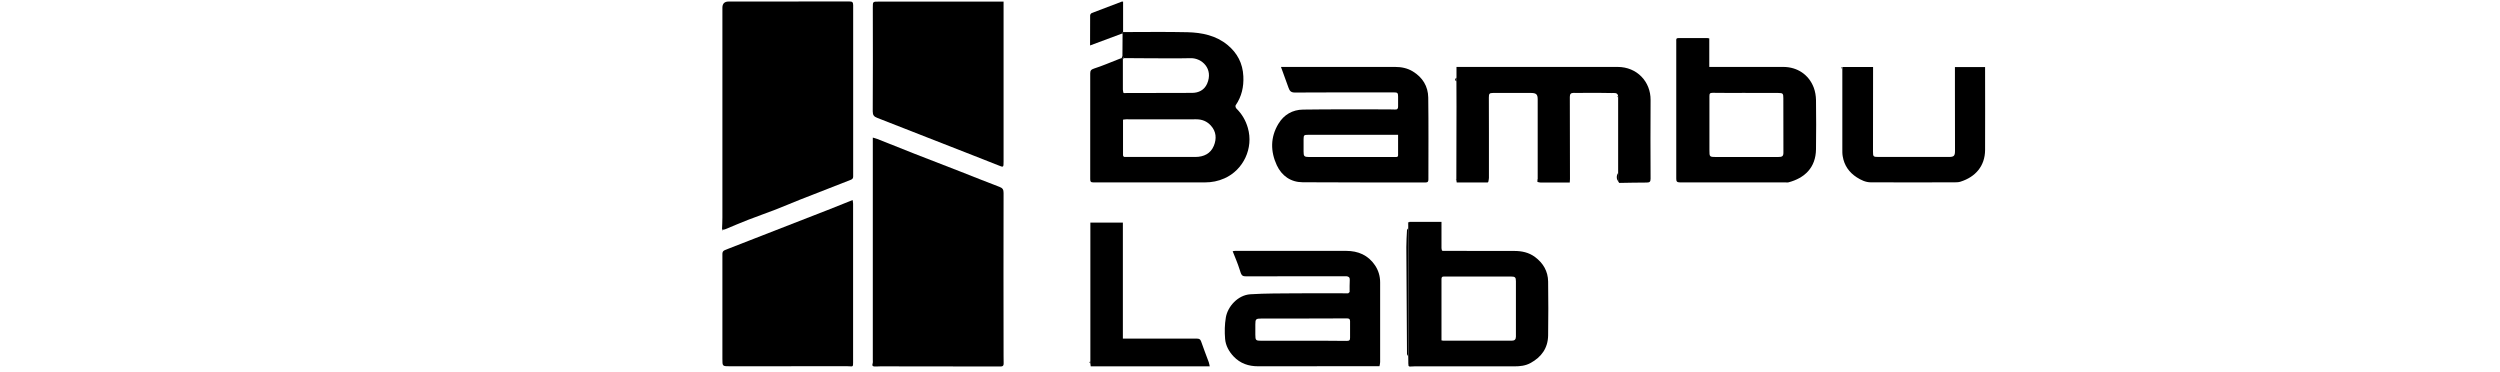 <svg viewBox="0 0 339.91 50.61" xmlns="http://www.w3.org/2000/svg" id="bambu">
  <defs>
    <style>
      .cls-1 {
        fill: #000;
        stroke-width: 0px;
      }
    </style>
  </defs>
  <path d="M118.68,18.71c.25.08.44.12.62.19,1.69.67,3.38,1.35,5.08,2.02,2.06.8,4.12,1.59,6.18,2.4,1.78.69,3.55,1.42,5.34,2.09.43.16.55.37.55.83-.02,7.38-.01,14.76,0,22.14,0,.35,0,.69.01,1.03.01.29-.1.42-.4.42-5.45-.01-10.91-.02-16.36-.02-.25,0-.49.03-.74.02-.23,0-.42-.05-.32-.38.06-.17.03-.37.03-.56v-30.17h0Z" class="cls-1"></path>
  <path d="M98.17,31.17c.02-.53.05-1.06.05-1.6V1.05c0-.56.29-.85.86-.84,5.47,0,10.93,0,16.4-.01.39,0,.52.09.52.5-.01,7.77,0,15.53,0,23.3,0,.27-.12.37-.35.46-2.31.89-4.61,1.79-6.91,2.7-1.09.43-2.16.9-3.25,1.32-1.26.49-2.54.93-3.8,1.42-1.03.4-2.04.84-3.06,1.26-.09.04-.19.05-.29.07-.06-.02-.11-.05-.17-.07Z" class="cls-1"></path>
  <path d="M115.93,27.21c.02.16.06.33.06.49,0,7.21,0,14.41,0,21.62,0,.52-.02.53-.55.48-.26-.02-.52-.01-.78-.01-5.14,0-10.27,0-15.41.01-1.04,0-1.03,0-1.03-1.02v-13.81c-.02-.85-.02-.84.8-1.15,1.23-.47,2.46-.96,3.69-1.44,3.27-1.28,6.55-2.55,9.83-3.83,1.12-.44,2.23-.88,3.39-1.35h0Z" class="cls-1"></path>
  <path d="M136.45.21v21.75c0,.83,0,.81-.76.5-1.08-.44-2.16-.86-3.25-1.28-2.13-.84-4.26-1.67-6.39-2.5-2.25-.88-4.51-1.78-6.77-2.65-.44-.17-.62-.36-.62-.88.03-4.71.02-9.43.01-14.15,0-.78,0-.78.79-.78h16.98Z" class="cls-1"></path>
  <path d="M152.61,7.54c0-.98.02-1.96.02-2.94.02-.07.03-.14.05-.21v-.03c2.92,0,5.85-.05,8.78.02,1.96.05,3.88.44,5.45,1.74,1.32,1.09,2.06,2.5,2.14,4.25.07,1.44-.23,2.76-1.05,3.95-.06.09.01.35.11.44.75.74,1.26,1.61,1.55,2.62.81,2.77-.62,5.74-3.18,6.87-.85.38-1.72.55-2.66.55-5.05-.01-10.1,0-15.15,0-.35,0-.44-.1-.44-.44,0-4.79,0-9.58,0-14.37,0-.39.12-.54.52-.67,1.09-.35,2.14-.8,3.21-1.22.18-.07.36-.14.54-.21.06.05.11.1.17.15v4.14c0,.15.05.3.08.45l.1.03c.06,0,.11-.01.17-.01,3.01,0,6.03,0,9.05-.02.91,0,1.67-.39,2.05-1.24.89-2.04-.71-3.51-2.23-3.48-2.03.05-4.07.01-6.1.01-1.01,0-2.02-.01-3.03-.02-.06-.13-.11-.25-.16-.38h0ZM152.86,21.34c1.6,0,3.2,0,4.8,0s3.26.01,4.89,0c1.12-.01,2.05-.45,2.49-1.52.39-.96.34-1.93-.41-2.75-.53-.58-1.18-.85-1.99-.85-3.17.02-6.34,0-9.51,0-.14,0-.27.03-.44.05v4.86s.05.1.07.15c.04.02.07.04.11.06h0Z" class="cls-1"></path>
  <path d="M198.03,10.56v-1.46h21.91c2.65,0,4.5,2.03,4.48,4.49-.03,3.57-.01,7.13,0,10.7,0,.42-.12.53-.54.53-1.23-.01-2.47.04-3.7.05-.06,0-.11-.15-.17-.23,0-.37,0-.75,0-1.12v-10.44c-.07-.55-.55-.42-.86-.43-1.27-.04-2.54-.02-3.81-.02-.46,0-.92.02-1.38,0-.38,0-.52.15-.52.54.02,3.72.02,7.44.02,11.17,0,.18-.02.36-.03.48-1.35,0-2.65,0-3.95,0-.15,0-.29-.05-.44-.08.01-.02.02-.05,0-.08,0-.03,0-.06.01-.09,0-.06.01-.11.02-.17,0-3.64,0-7.27,0-10.9,0-.65-.19-.85-.86-.86-1.74,0-3.49,0-5.23,0-.47,0-.55.1-.55.62,0,1.6,0,3.19.01,4.78,0,2.05,0,4.11,0,6.16,0,.18-.06.36-.09.54-.02.02-.05.05-.08.07h-4.21c-.02-.11-.03-.22-.05-.33v-.09c0-3.31.01-6.61.02-9.92,0-1.12,0-2.24-.01-3.36v-.52h0Z" class="cls-1"></path>
  <path d="M174.17,9.1h.46c5.02,0,10.04,0,15.06,0,.84,0,1.66.16,2.4.61,1.33.81,2.08,2.02,2.1,3.56.05,3.71.02,7.42.02,11.13,0,.27-.07.41-.4.41-5.57-.01-11.13.01-16.7-.03-1.62-.01-2.84-.88-3.51-2.31-.87-1.88-.89-3.81.22-5.64.75-1.25,1.93-1.91,3.34-1.93,3.86-.06,7.73-.02,11.6-.03.3,0,.61,0,.91.02.33.03.43-.14.42-.42,0-.45,0-.89,0-1.34,0-.5-.08-.57-.58-.57-4.49,0-8.97-.01-13.46.02-.54,0-.7-.23-.85-.63-.33-.93-.67-1.86-1.03-2.84h0ZM190.09,18.33h-12.25c-.54,0-.59.05-.6.59,0,.56,0,1.12,0,1.68,0,.65.08.74.75.75,1.1,0,2.19,0,3.28,0,2.81,0,5.62,0,8.43,0,.19,0,.39.02.39-.26v-2.77Z" class="cls-1"></path>
  <path d="M183.5,39.73c0-.56-.01-1.12.02-1.68.02-.34-.16-.46-.45-.49-.2-.01-.4,0-.61,0-4.34,0-8.68,0-13.03.01-.58,0-.64-.12-.9-.97-.25-.81-.6-1.59-.93-2.44.1-.02.22-.05.33-.05h15.1c1.63,0,2.99.58,3.92,1.96.47.7.7,1.48.7,2.33v10.83c0,.19-.06.38-.09.56h-1.68c-4.95,0-9.89,0-14.84.01-1.28,0-2.4-.38-3.3-1.32-.64-.67-1.1-1.5-1.17-2.41-.08-.96-.06-1.95.1-2.9.25-1.49,1.63-3.05,3.34-3.16,2.08-.13,4.17-.11,6.25-.13,2.35-.02,4.7,0,7.05,0l.17-.16h0ZM177.23,46.33h0c1.95,0,3.9-.01,5.84.02.37,0,.5-.07.49-.43-.01-.75-.01-1.5,0-2.24,0-.3-.12-.39-.42-.39-2.41.01-4.81.01-7.23.02h-4.41c-.75,0-.82.08-.82.81,0,.46,0,.92,0,1.38,0,.77.06.83.83.83h5.71Z" class="cls-1"></path>
  <path d="M232.4,5.25v3.85h.66c3.14,0,6.29-.01,9.43,0,1.87.01,3.44,1.04,4.11,2.8.2.53.3,1.13.31,1.7.03,2.23.03,4.46,0,6.69-.03,2.5-1.54,3.93-3.77,4.51-.11.03-.23,0-.35,0-4.79,0-9.58-.01-14.36,0-.42,0-.53-.12-.52-.53.01-6.23,0-12.45,0-18.68,0-.2-.05-.41.28-.41,1.33.01,2.65,0,3.98,0,.07,0,.14.02.23.04h0ZM237.32,12.63h0c-1.48,0-2.97.02-4.45-.01-.39,0-.45.11-.45.45.01,2.44,0,4.89,0,7.33,0,.94,0,.94.94.95,2.78,0,5.56,0,8.35,0,.65,0,.78-.11.77-.68,0-2.44,0-4.88-.01-7.33,0-.62-.06-.7-.69-.7-1.48-.01-2.97,0-4.45,0h0Z" class="cls-1"></path>
  <path d="M191.51,49.73c-.01-.11-.02-.22-.03-.33v-.26c0-.23,0-.46-.01-.69,0-.16.02-.32.02-.47v-10.98c0-1.99-.01-3.99-.02-5.98,0-.17,0-.35,0-.52.01-.03.01-.05,0-.08,0-.03,0-.06,0-.09.06-.05.11-.1.17-.16h4.35v1.22c0,.78,0,1.55,0,2.33,0,.11.04.22.06.33.03.02.07.04.1.06,3.24,0,6.49.01,9.73.01,1.03,0,1.99.2,2.82.82,1.12.83,1.77,1.94,1.79,3.34.03,2.44.04,4.89,0,7.33-.03,1.72-.91,2.94-2.4,3.75-.68.37-1.42.45-2.17.45-4.53,0-9.05,0-13.58,0-.23,0-.46.02-.69.03-.05-.03-.09-.06-.14-.09h0ZM195.99,46.28c.09.02.16.04.23.04,3.11,0,6.23,0,9.34,0,.37,0,.55-.17.55-.55,0-2.51,0-5.03,0-7.54,0-.52-.12-.63-.65-.63-1.11,0-2.22,0-3.33,0-1.89,0-3.78,0-5.66,0-.24,0-.48-.05-.48.35.01,2.76,0,5.52,0,8.32h0Z" class="cls-1"></path>
  <path d="M250.52,9.11h4.15v.74c0,3.58,0,7.16-.01,10.74,0,.72.03.75.79.75,3.17,0,6.34,0,9.52,0,.69,0,.84-.14.84-.83,0-2.82,0-5.64-.01-8.45v-2.94h4.1v.4c0,3.62.02,7.25,0,10.87-.01,2.17-1.3,3.67-3.34,4.31-.24.08-.5.09-.75.09-3.82.01-7.64.02-11.46,0-.69,0-1.32-.31-1.9-.68-1.05-.68-1.71-1.63-1.91-2.87-.06-.34-.05-.69-.05-1.04,0-3.61,0-7.22,0-10.83.02-.09.04-.18.06-.27h0Z" class="cls-1"></path>
  <path d="M148.25,49.14c0-5.81,0-11.62,0-17.43v-1.44h4.42v15.77h.53c3.17,0,6.34,0,9.52,0,.29,0,.47.05.58.36.33.96.7,1.9,1.05,2.85.06.17.08.35.13.56h-16.18c-.02-.12-.03-.26-.05-.4v-.27h0Z" class="cls-1"></path>
  <path d="M152.69,4.36v.03c-.06.06-.12.12-.18.19-1.41.52-2.82,1.05-4.3,1.6,0-1.4,0-2.75.01-4.1,0-.1.12-.27.23-.31,1.36-.53,2.73-1.04,4.1-1.56.02-.01.06,0,.15.02v4.12h0Z" class="cls-1"></path>
  <path d="M191.47,31.02c0,1.99.02,3.99.02,5.98,0,3.66,0,7.32,0,10.98,0,.16-.01.32-.02.47-.06-.11-.17-.22-.17-.33-.04-4.84-.07-9.68-.09-14.52,0-.76.05-1.53.09-2.29,0-.1.11-.19.17-.29h0Z" class="cls-1"></path>
  <path d="M220.02,23.51c0,.37,0,.75,0,1.12-.26-.23-.26-.83,0-1.12Z" class="cls-1"></path>
  <path d="M152.61,7.54c.06.13.11.25.16.38-.03.05-.06.09-.09.14-.06-.05-.11-.1-.17-.15.03-.12.06-.25.1-.37h0Z" class="cls-1"></path>
  <path d="M198.03,10.56v.52c-.24-.17-.24-.35,0-.52Z" class="cls-1"></path>
  <path d="M148.25,49.14v.27c-.05-.05-.09-.1-.14-.16.05-.04.09-.08.14-.12Z" class="cls-1"></path>
  <path d="M250.52,9.11c-.02.09-.04.18-.06.27-.04-.06-.08-.12-.12-.19.06-.03.11-.06.17-.08Z" class="cls-1"></path>
  <path d="M191.65,30.17c-.06.05-.11.1-.17.16-.02-.02-.05-.05-.07-.07.08-.03.16-.06.25-.08h0Z" class="cls-1"></path>
  <path d="M98.17,31.17c.06.02.11.05.17.07-.04.03-.08.07-.12.1-.01-.06-.03-.11-.04-.17h0Z" class="cls-1"></path>
  <path d="M209.07,24.38c0,.06-.01.11-.02.17-.03-.02-.06-.05-.09-.07.03-.03.07-.07.11-.1Z" class="cls-1"></path>
  <path d="M183.5,39.73l-.17.16.17-.16Z" class="cls-1"></path>
  <path d="M220.01,13.07v.17s-.08-.06-.12-.09c.04-.03.08-.06.12-.09Z" class="cls-1"></path>
  <path d="M152.5,4.58c.06-.06.12-.12.19-.19-.02.07-.03.14-.05.21-.05,0-.09-.01-.14-.02Z" class="cls-1"></path>
  <path d="M191.51,49.73s.09.06.14.09c-.05-.03-.09-.06-.14-.09Z" class="cls-1"></path>
  <path d="M198.03,24.37v.09s-.07-.03-.1-.05c.03-.01.07-.03.1-.05Z" class="cls-1"></path>
  <path d="M191.47,30.42s.01.05,0,.08c-.02-.02-.04-.03-.07-.05.02,0,.04-.02.07-.02h0Z" class="cls-1"></path>
  <path d="M202.29,24.79s.05-.05.08-.07c-.02.02-.05.05-.08.07Z" class="cls-1"></path>
  <path d="M209.05,24.64s.01.05,0,.08c-.02-.02-.04-.04-.06-.06.02,0,.05-.01.07-.02h0Z" class="cls-1"></path>
  <path d="M196.15,34.1s-.07-.04-.1-.06c.03.02.07.04.1.06Z" class="cls-1"></path>
  <path d="M152.76,21.28s.07.04.11.06c-.04-.02-.07-.04-.11-.06Z" class="cls-1"></path>
  <path d="M152.77,12.65s.07.02.1.03c-.03-.01-.07-.02-.1-.03Z" class="cls-1"></path>
</svg>